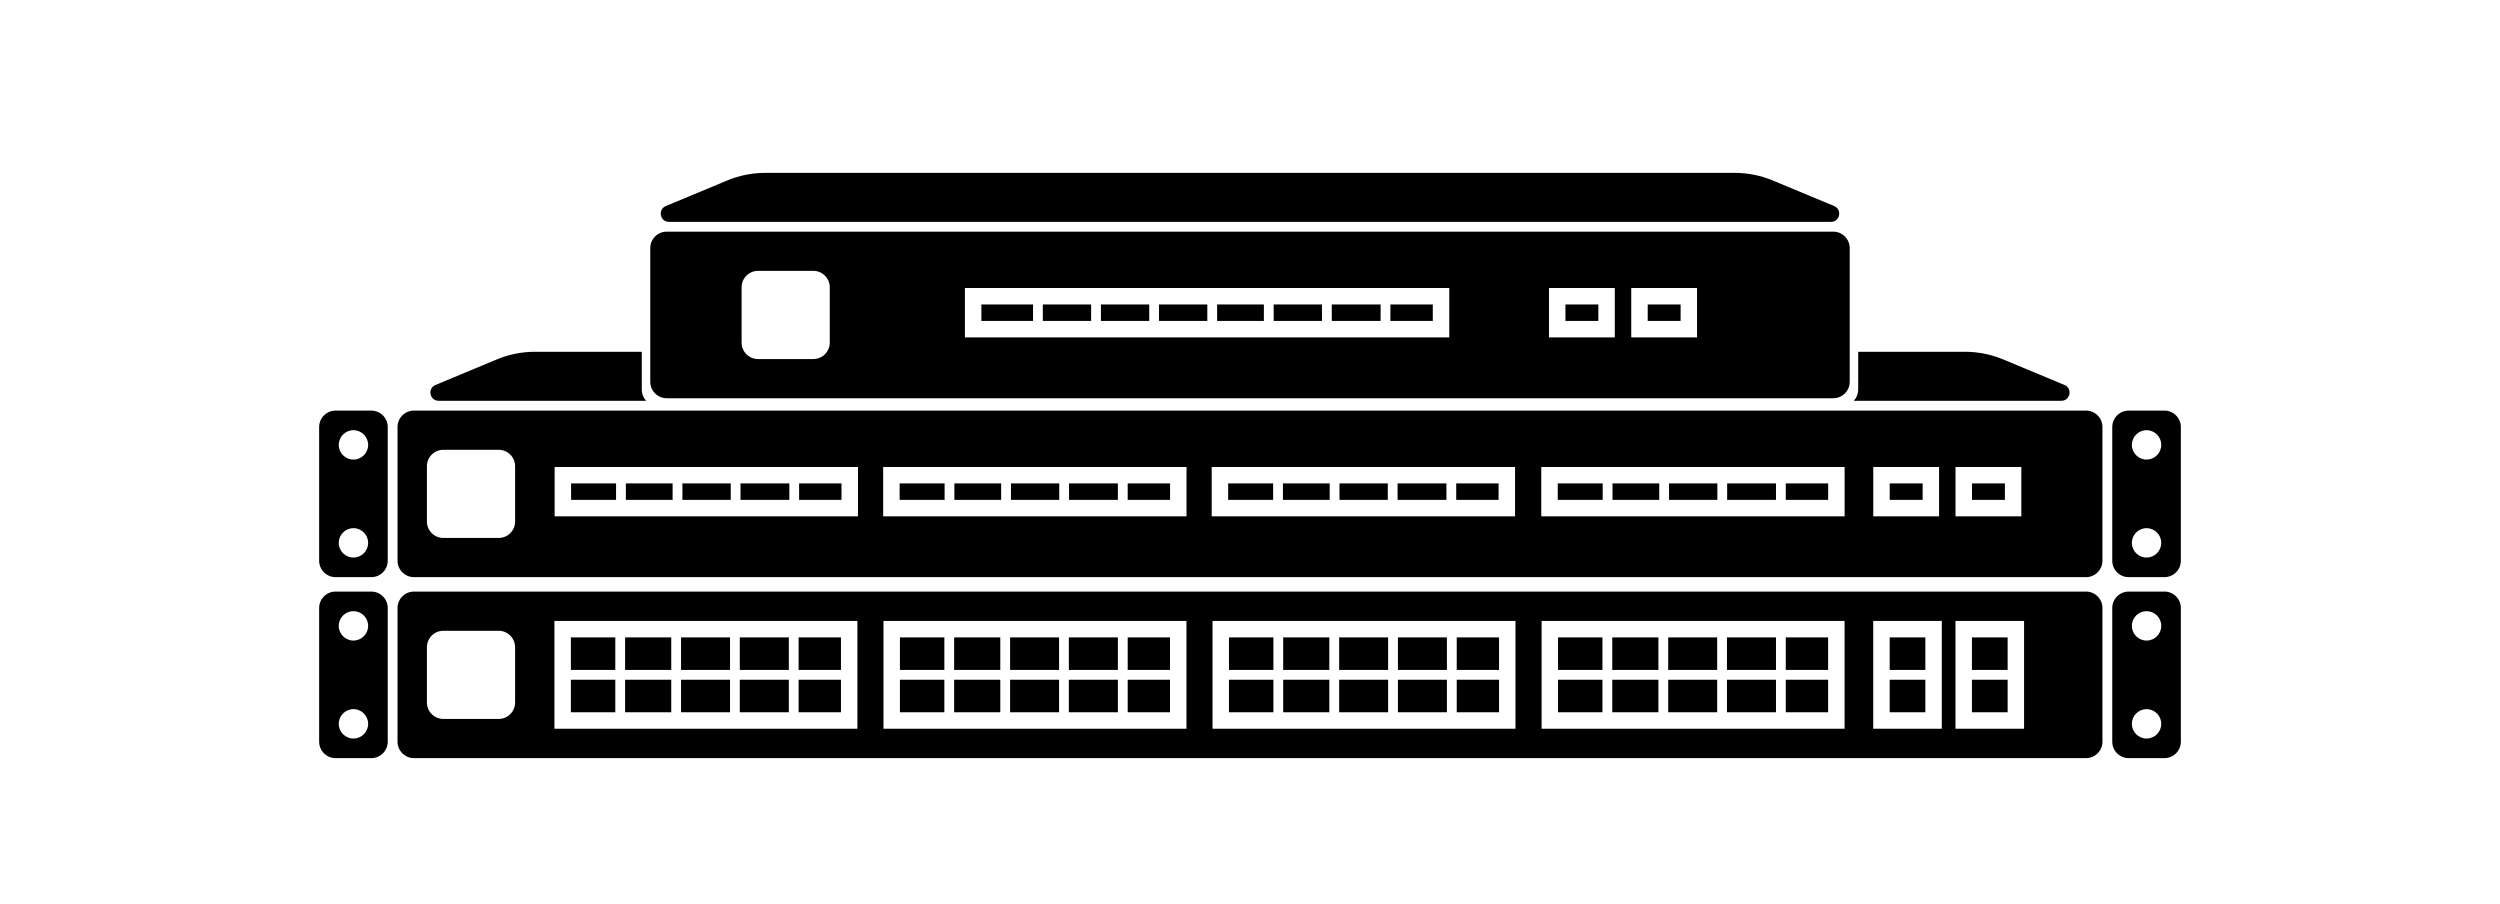 <svg class="w-full h-full" viewBox="0 0 94 34" fill="none" xmlns="http://www.w3.org/2000/svg">
	<path fill-rule="evenodd" clip-rule="evenodd" d="M28.771 6.5C28.281 6.5 27.796 6.597 27.343 6.786L25.035 7.747C24.723 7.877 24.816 8.342 25.154 8.342H68.845C69.183 8.342 69.276 7.877 68.964 7.747L66.656 6.786C66.203 6.597 65.718 6.5 65.228 6.5H28.771ZM24.45 9.329C24.45 8.987 24.727 8.71 25.068 8.71H68.931C69.272 8.71 69.549 8.987 69.549 9.329V14.355C69.549 14.697 69.272 14.974 68.931 14.974H25.068C24.727 14.974 24.45 14.697 24.45 14.355V9.329ZM27.884 10.803C27.884 10.461 28.16 10.184 28.502 10.184H30.581C30.922 10.184 31.199 10.461 31.199 10.803V12.881C31.199 13.223 30.922 13.5 30.581 13.5H28.502C28.16 13.5 27.884 13.223 27.884 12.881V10.803ZM20.11 13.227H24.131V14.648C24.131 14.811 24.194 14.959 24.296 15.07H16.494C16.155 15.07 16.062 14.605 16.375 14.475L18.683 13.513C19.135 13.325 19.62 13.227 20.11 13.227ZM77.506 15.07H69.703C69.805 14.959 69.868 14.811 69.868 14.648V13.227H73.889C74.379 13.227 74.864 13.325 75.316 13.513L77.625 14.475C77.937 14.605 77.844 15.07 77.506 15.07ZM14.947 16.057C14.947 15.715 15.224 15.438 15.566 15.438H78.433C78.775 15.438 79.052 15.715 79.052 16.057V21.082C79.052 21.424 78.775 21.701 78.433 21.701H15.566C15.224 21.701 14.947 21.424 14.947 21.082V16.057ZM16.052 17.53C16.052 17.189 16.329 16.912 16.671 16.912H18.75C19.091 16.912 19.368 17.189 19.368 17.53V19.609C19.368 19.951 19.091 20.227 18.75 20.227H16.671C16.329 20.227 16.052 19.951 16.052 19.609V17.53ZM12 16.057C12 15.715 12.277 15.438 12.619 15.438H13.96C14.302 15.438 14.579 15.715 14.579 16.057V21.083C14.579 21.424 14.302 21.701 13.96 21.701H12.619C12.277 21.701 12 21.424 12 21.083V16.057ZM12.737 16.728C12.737 16.422 12.984 16.175 13.29 16.175C13.595 16.175 13.842 16.422 13.842 16.728C13.842 17.033 13.595 17.28 13.29 17.28C12.984 17.28 12.737 17.033 12.737 16.728ZM13.29 19.859C12.984 19.859 12.737 20.106 12.737 20.412C12.737 20.717 12.984 20.964 13.29 20.964C13.595 20.964 13.842 20.717 13.842 20.412C13.842 20.106 13.595 19.859 13.29 19.859ZM79.421 16.057C79.421 15.715 79.698 15.438 80.04 15.438H81.381C81.723 15.438 82 15.715 82 16.057V21.083C82 21.424 81.723 21.701 81.381 21.701H80.04C79.698 21.701 79.421 21.424 79.421 21.083V16.057ZM80.158 16.728C80.158 16.422 80.406 16.175 80.711 16.175C81.016 16.175 81.263 16.422 81.263 16.728C81.263 17.033 81.016 17.28 80.711 17.28C80.406 17.28 80.158 17.033 80.158 16.728ZM80.711 19.859C80.406 19.859 80.158 20.106 80.158 20.412C80.158 20.717 80.406 20.964 80.711 20.964C81.016 20.964 81.263 20.717 81.263 20.412C81.263 20.106 81.016 19.859 80.711 19.859ZM14.947 22.861C14.947 22.52 15.224 22.243 15.566 22.243H78.433C78.775 22.243 79.052 22.52 79.052 22.861V27.887C79.052 28.229 78.775 28.506 78.433 28.506H15.566C15.224 28.506 14.947 28.229 14.947 27.887V22.861ZM16.052 24.335C16.052 23.994 16.329 23.717 16.671 23.717H18.75C19.091 23.717 19.368 23.994 19.368 24.335V26.414C19.368 26.755 19.091 27.032 18.75 27.032H16.671C16.329 27.032 16.052 26.755 16.052 26.414V24.335ZM12 22.861C12 22.52 12.277 22.243 12.619 22.243H13.96C14.302 22.243 14.579 22.52 14.579 22.861V27.887C14.579 28.229 14.302 28.506 13.96 28.506H12.619C12.277 28.506 12 28.229 12 27.887V22.861ZM12.737 23.532C12.737 23.227 12.984 22.98 13.29 22.98C13.595 22.98 13.842 23.227 13.842 23.532C13.842 23.838 13.595 24.085 13.29 24.085C12.984 24.085 12.737 23.838 12.737 23.532ZM13.29 26.664C12.984 26.664 12.737 26.911 12.737 27.216C12.737 27.522 12.984 27.769 13.29 27.769C13.595 27.769 13.842 27.522 13.842 27.216C13.842 26.911 13.595 26.664 13.29 26.664ZM79.421 22.861C79.421 22.52 79.698 22.243 80.04 22.243H81.381C81.723 22.243 82 22.52 82 22.861V27.887C82 28.229 81.723 28.506 81.381 28.506H80.04C79.698 28.506 79.421 28.229 79.421 27.887V22.861ZM80.158 23.532C80.158 23.227 80.406 22.98 80.711 22.98C81.016 22.98 81.263 23.227 81.263 23.532C81.263 23.838 81.016 24.085 80.711 24.085C80.406 24.085 80.158 23.838 80.158 23.532ZM80.711 26.664C80.406 26.664 80.158 26.911 80.158 27.216C80.158 27.522 80.406 27.769 80.711 27.769C81.016 27.769 81.263 27.522 81.263 27.216C81.263 26.911 81.016 26.664 80.711 26.664ZM62.356 23.348H62.724V23.348H64.566V23.348H64.934V23.348H66.777V23.348H67.145V23.348H69.356V27.401H57.964V23.348H60.252V23.348H60.621V23.348H62.356V23.348ZM66.777 23.967H64.934V25.19H66.777V23.967ZM64.566 23.967V25.19H62.724V23.967H64.566ZM64.566 25.559H62.724V26.782H64.566V25.559ZM62.356 23.967V25.19H60.621V23.967H62.356ZM62.356 25.559H60.621V26.782H62.356V25.559ZM60.252 23.967V25.19H58.582V23.967H60.252ZM60.252 25.559H58.582V26.782H60.252V25.559ZM66.777 25.559H64.934V26.782H66.777V25.559ZM67.145 26.782V25.559H68.737V26.782H67.145ZM68.737 23.967V25.19H67.145V23.967H68.737ZM48.248 23.967H49.983V25.19H48.248V23.967ZM50.352 23.967V25.19H52.193V23.967H50.352ZM50.352 26.782V25.559H52.193V26.782H50.352ZM49.983 26.782V25.559H48.248V26.782H49.983ZM47.88 26.782V25.559H46.21V26.782H47.88ZM47.88 23.967V25.19H46.21V23.967H47.88ZM52.562 26.782V25.559H54.404V26.782H52.562ZM52.562 23.967V25.19H54.404V23.967H52.562ZM54.773 23.967V25.19H56.364V23.967H54.773ZM54.773 26.782V25.559H56.364V26.782H54.773ZM47.88 23.348H45.591V27.401H56.983V23.348H54.773V23.348H54.404V23.348H52.562V23.348H52.193V23.348H50.352V23.348H49.983V23.348H48.248V23.348H47.88V23.348ZM35.876 23.967H37.611V25.19H35.876V23.967ZM37.98 23.967V25.19H39.821V23.967H37.98ZM37.98 26.782V25.559H39.821V26.782H37.98ZM37.611 26.782V25.559H35.876V26.782H37.611ZM35.508 26.782V25.559H33.837V26.782H35.508ZM35.508 23.967V25.19H33.837V23.967H35.508ZM40.189 26.782V25.559H42.032V26.782H40.189ZM40.189 23.967V25.19H42.032V23.967H40.189ZM42.401 23.967V25.19H43.992V23.967H42.401ZM42.401 26.782V25.559H43.992V26.782H42.401ZM35.508 23.348H33.219V27.401H44.611V23.348H42.401V23.348H42.032V23.348H40.189V23.348H39.821V23.348H37.98V23.348H37.611V23.348H35.876V23.348H35.508V23.348ZM23.504 23.967H25.239V25.19H23.504V23.967ZM25.607 23.967V25.19H27.449V23.967H25.607ZM25.607 26.782V25.559H27.449V26.782H25.607ZM25.239 26.782V25.559H23.504V26.782H25.239ZM23.135 26.782V25.559H21.465V26.782H23.135ZM23.135 23.967V25.19H21.465V23.967H23.135ZM27.817 26.782V25.559H29.66V26.782H27.817ZM27.817 23.967V25.19H29.66V23.967H27.817ZM30.028 23.967V25.19H31.62V23.967H30.028ZM30.028 26.782V25.559H31.62V26.782H30.028ZM23.135 23.348H20.846V27.401H32.238V23.348H30.028V23.348H29.66V23.348H27.817V23.348H27.449V23.348H25.607V23.348H25.239V23.348H23.504V23.348H23.135V23.348ZM74.145 23.967H75.487V25.19H74.145V23.967ZM76.105 25.559V25.19V23.348H73.526V25.19V25.559V27.401H76.105V25.559ZM74.145 26.782V25.559H75.487V26.782H74.145ZM71.052 23.967H72.393V25.19H71.052V23.967ZM73.012 25.559V25.19V23.348H70.433V25.19V25.559V27.401H73.012V25.559ZM71.052 26.782V25.559H72.393V26.782H71.052ZM21.473 18.177H23.164V18.795H21.473V18.177ZM23.532 18.795V18.177H25.29V18.795H23.532ZM25.659 18.795H27.475V18.177H25.659V18.795ZM29.679 18.795H27.843V18.177H29.679V18.795ZM30.047 18.795H31.641V18.177H30.047V18.795ZM20.854 19.414V17.558H32.26V19.414H20.854ZM35.517 18.177H33.826V18.795H35.517V18.177ZM35.885 18.177V18.795H37.643V18.177H35.885ZM39.828 18.795H38.012V18.177H39.828V18.795ZM40.196 18.795H42.032V18.177H40.196V18.795ZM43.994 18.795H42.401V18.177H43.994V18.795ZM33.207 17.558V19.414H44.613V17.558H33.207ZM46.179 18.177H47.87V18.795H46.179V18.177ZM48.238 18.795V18.177H49.996V18.795H48.238ZM50.365 18.795H52.181V18.177H50.365V18.795ZM54.385 18.795H52.549V18.177H54.385V18.795ZM54.754 18.795H56.347V18.177H54.754V18.795ZM45.56 19.414V17.558H56.966V19.414H45.56ZM60.261 18.177H58.571V18.795H60.261V18.177ZM60.63 18.177V18.795H62.388V18.177H60.63ZM64.573 18.795H62.756V18.177H64.573V18.795ZM64.941 18.795H66.777V18.177H64.941V18.795ZM68.739 18.795H67.145V18.177H68.739V18.795ZM57.952 17.558V19.414H69.358V17.558H57.952ZM71.053 18.177H72.291V18.795H71.053V18.177ZM70.435 19.414V17.558H72.909V19.414H70.435ZM74.147 18.177H75.384V18.795H74.147V18.177ZM73.528 19.414V17.558H76.002V19.414H73.528ZM49.706 11.449H47.89V12.068H49.706V11.449ZM50.075 11.449V12.068H51.911V11.449H50.075ZM53.873 12.068H52.279V11.449H53.873V12.068ZM45.764 11.449H47.522V12.068H45.764V11.449ZM43.579 11.449H45.395V12.068H43.579V11.449ZM43.211 11.449H41.395V12.068H43.211V11.449ZM39.21 11.449H41.026V12.068H39.21V11.449ZM38.842 11.449H36.9V12.068H38.842V11.449ZM36.281 10.83V12.686H54.492V10.83H36.281ZM61.954 11.449H63.191V12.068H61.954V11.449ZM61.335 12.686V10.83H63.809V12.686H61.335ZM60.098 11.449H58.861V12.068H60.098V11.449ZM58.242 10.83V12.686H60.716V10.83H58.242Z" fill="currentColor" />
</svg>